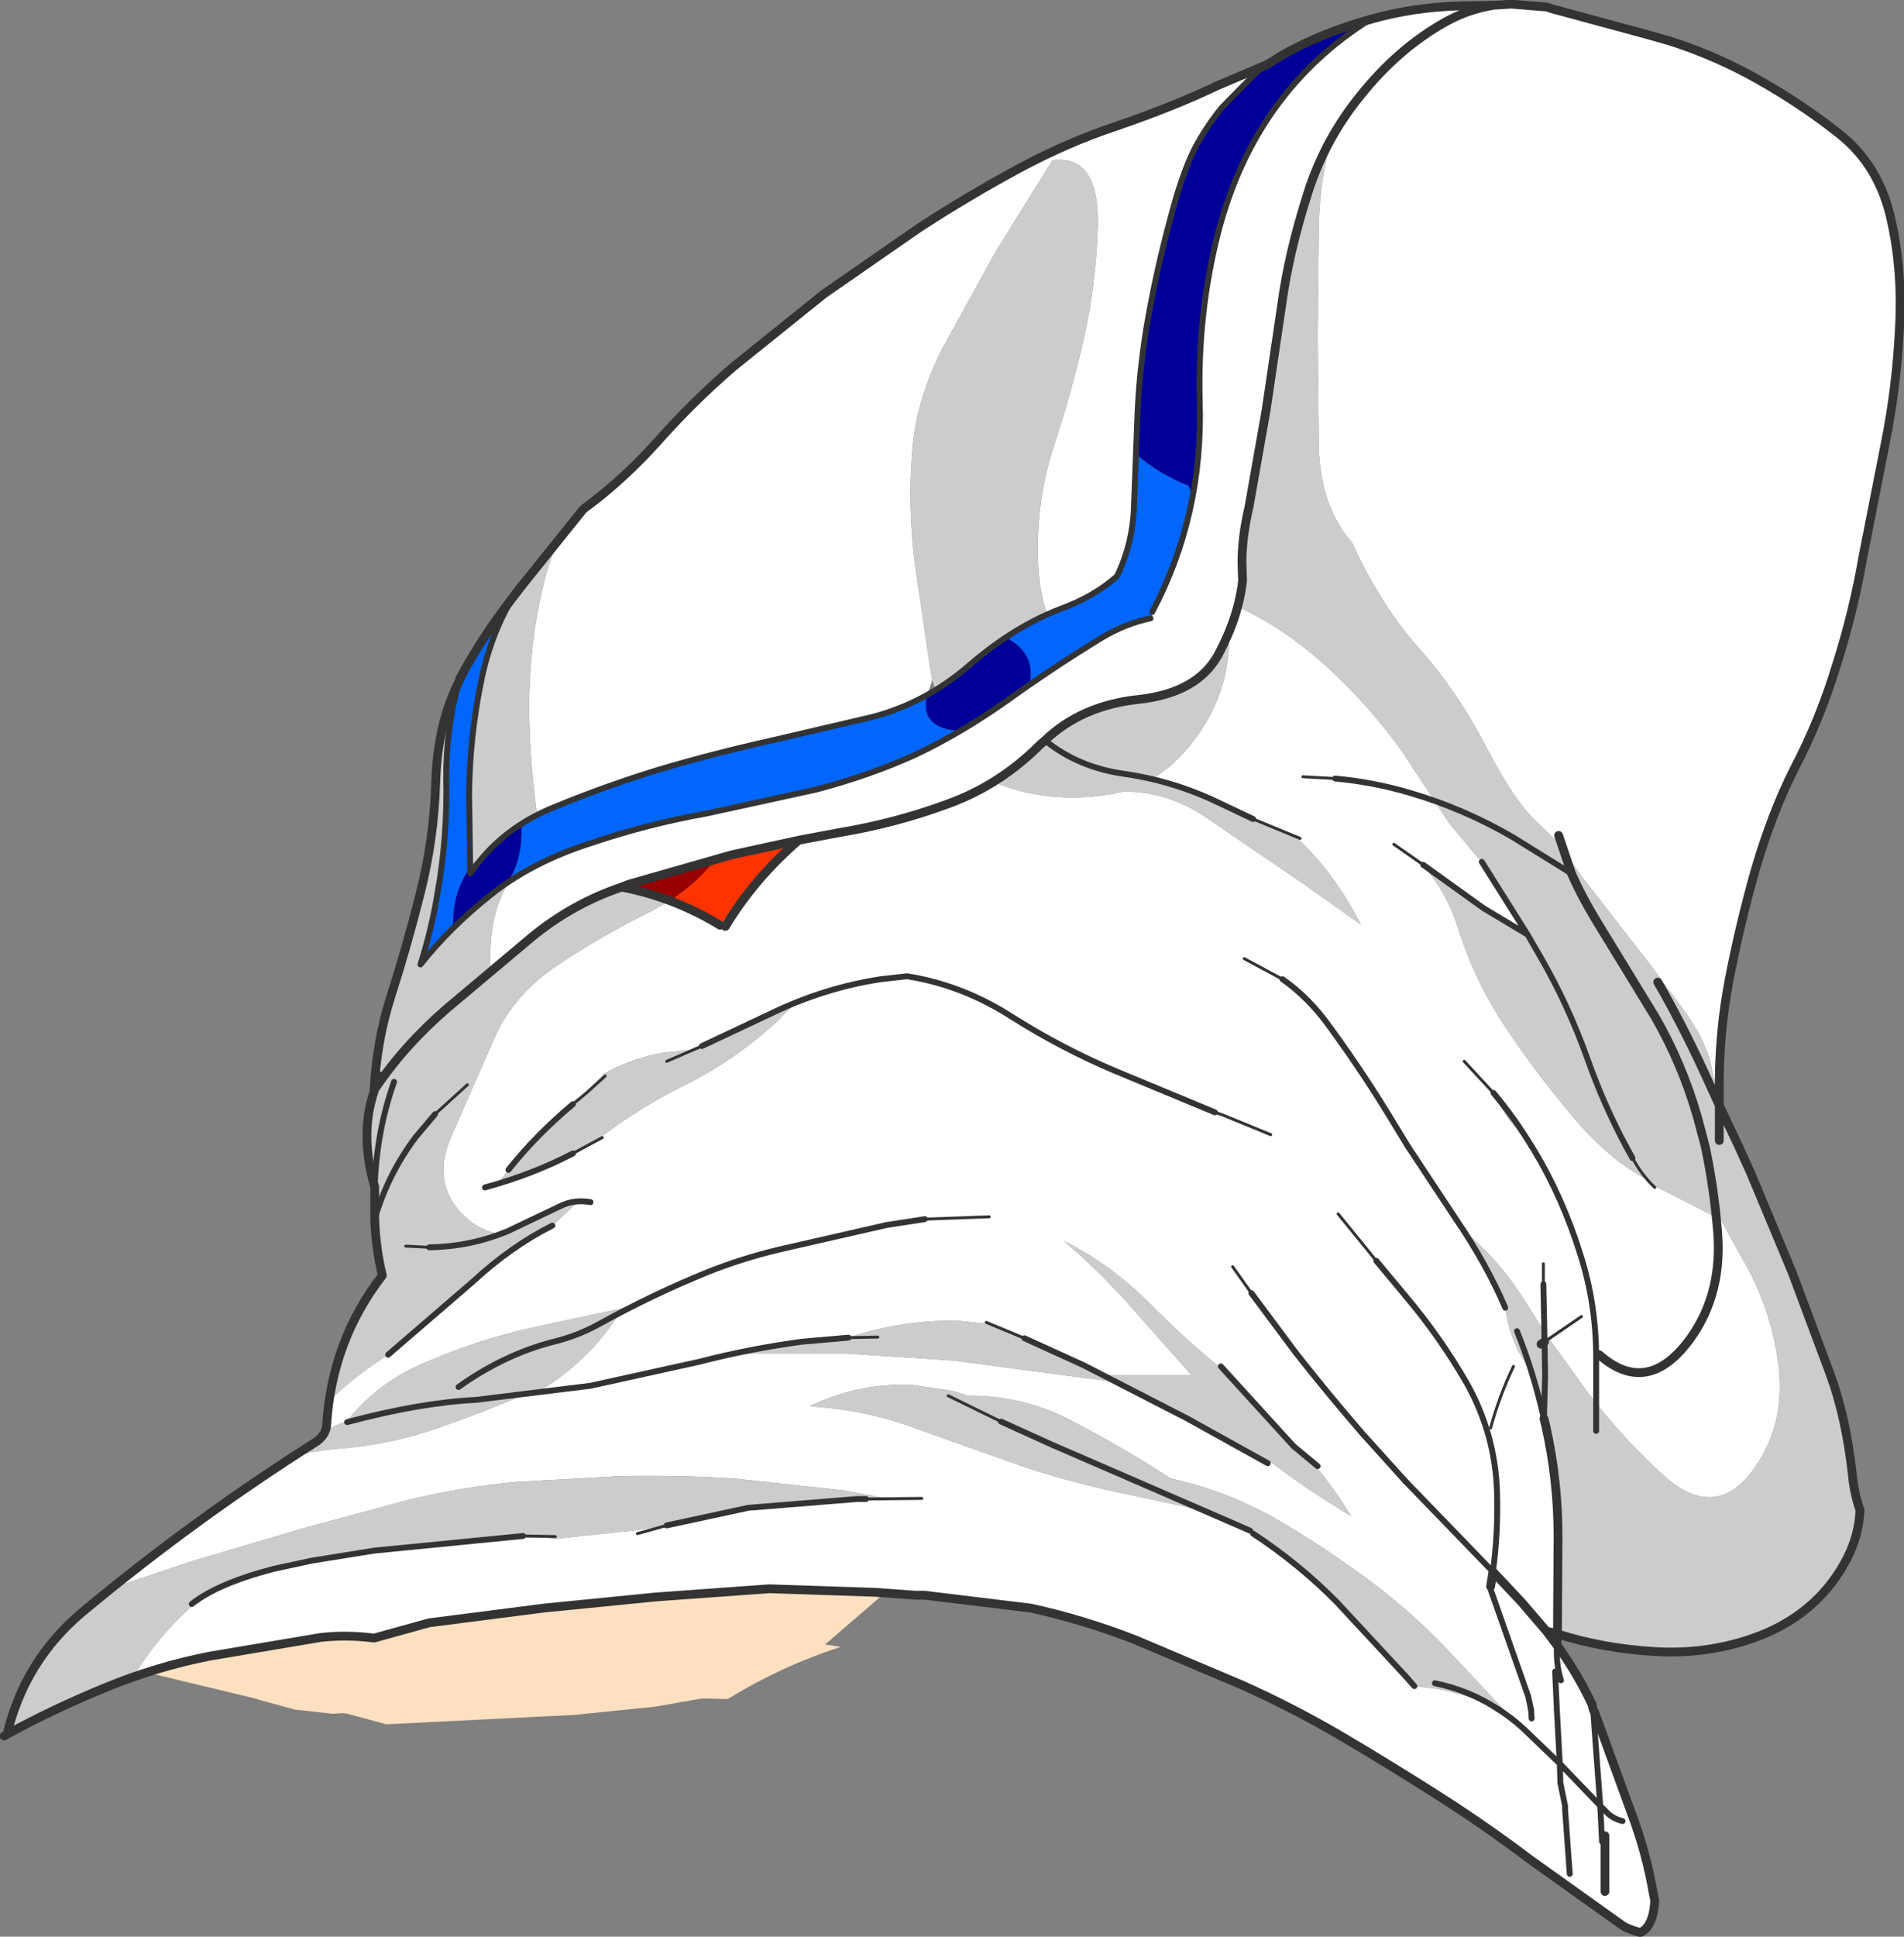 <?xml version="1.0" encoding="UTF-8" standalone="no"?>
<svg xmlns:xlink="http://www.w3.org/1999/xlink" height="165.05px" width="162.35px" xmlns="http://www.w3.org/2000/svg">
  <rect width="100%" height="100%" fill="#808080" stroke="none"/>
  <g transform="matrix(1.0, 0.0, 0.0, 1.0, 85.15, 47.0)">
    <path d="M-37.5 -1.0 L-35.5 -3.5 -35.3 -3.7 -34.95 -3.95 Q-31.9 -6.25 -29.1 -9.35 -26.05 -12.8 -22.55 -15.8 L-14.9 -21.95 -6.75 -27.6 Q-2.6 -30.3 1.75 -32.65 5.95 -34.9 10.05 -36.25 15.0 -37.95 18.65 -39.7 L21.85 -41.1 22.05 -40.9 19.05 -37.85 Q17.7 -36.2 16.7 -34.3 15.6 -32.1 14.6 -28.2 13.55 -24.3 12.8 -20.2 12.05 -16.1 11.85 -11.95 L11.7 -8.3 11.55 -4.15 Q11.5 -0.8 10.1 2.1 8.15 3.85 5.25 4.9 4.7 5.1 4.15 5.4 3.4 3.2 3.35 0.45 3.25 -4.6 4.75 -9.1 6.2 -13.5 7.25 -18.05 8.3 -22.7 8.45 -27.55 8.65 -33.85 4.6 -33.35 L-0.2 -25.65 -4.8 -17.3 Q-7.0 -12.95 -7.35 -8.8 -7.75 -4.15 -7.2 0.65 L-5.85 9.9 -5.65 10.95 -6.1 12.25 Q-8.3 13.45 -10.75 14.1 L-19.75 16.2 Q-24.45 17.25 -29.0 18.6 -33.55 20.0 -37.8 21.75 -38.6 22.05 -39.35 22.45 -40.15 16.6 -40.0 11.7 -39.85 7.0 -38.75 2.6 -38.3 0.7 -37.5 -1.0 M31.7 -45.35 Q35.4 -46.4 39.45 -46.5 L42.2 -46.55 43.7 -46.65 46.75 -46.4 47.2 -46.25 55.5 -44.0 57.25 -43.5 Q60.55 -42.45 63.7 -40.8 68.0 -38.5 71.6 -35.65 75.15 -32.9 76.15 -28.05 77.1 -23.7 76.8 -18.8 76.55 -13.95 75.6 -9.2 L73.7 0.45 Q72.9 5.1 71.45 9.65 70.05 14.3 67.85 18.5 65.95 22.25 64.5 27.2 63.2 31.8 62.3 36.45 61.4 41.15 61.45 45.95 L61.45 46.8 60.9 44.5 Q60.5 42.0 58.65 39.4 L55.7 35.4 52.6 31.4 49.65 27.6 48.3 25.65 47.8 24.9 45.85 23.0 Q43.95 21.25 41.55 16.6 39.1 11.9 35.85 8.25 32.55 4.55 30.15 -0.75 27.4 -3.85 27.3 -9.05 L27.2 -18.3 27.3 -27.8 Q27.4 -31.5 28.3 -35.0 27.1 -32.85 26.35 -30.5 24.75 -25.5 24.15 -21.1 L22.8 -12.0 21.35 -3.8 Q20.75 -1.25 20.75 0.95 L20.8 2.5 20.4 4.7 Q24.45 6.6 27.9 9.75 31.55 13.05 34.4 17.05 L38.45 23.2 41.2 26.5 41.9 27.5 45.1 32.65 41.35 30.4 36.2 26.7 35.9 26.5 36.15 26.75 Q38.2 28.95 39.2 32.2 40.7 36.9 43.55 41.05 46.2 44.95 49.2 48.45 52.15 51.9 55.35 53.55 L55.7 53.95 56.0 54.1 56.1 54.15 61.2 56.75 61.1 56.05 63.25 60.0 Q65.75 64.1 66.45 69.0 67.2 74.2 64.45 78.1 61.15 82.8 56.6 78.65 53.6 75.9 50.95 72.6 L50.3 71.75 46.9 67.05 46.55 67.35 46.5 66.45 44.9 63.9 Q42.6 60.25 39.7 57.95 41.8 61.25 43.15 64.35 L43.2 64.45 Q43.65 67.65 45.35 69.7 L45.5 70.15 46.5 73.9 46.65 74.5 Q47.7 79.15 47.7 83.95 L47.65 92.25 46.7 92.0 47.6 93.2 47.6 93.45 47.75 93.4 Q49.15 95.35 50.2 97.45 L50.6 98.25 50.7 98.55 50.75 99.0 50.85 99.0 53.95 107.5 Q55.2 110.8 55.8 114.25 L55.95 115.0 Q55.8 117.25 54.7 117.7 53.65 117.4 53.2 117.1 L45.35 111.5 Q41.45 108.55 37.35 105.95 33.35 103.4 29.2 100.95 25.1 98.55 20.75 96.6 L11.65 92.75 Q7.3 91.05 2.75 90.05 L-6.3 88.95 -7.05 88.95 -9.75 88.8 -10.55 88.7 -19.55 88.4 -29.25 89.1 -38.8 90.05 -48.55 91.3 -53.25 92.6 -53.3 92.6 Q-55.65 92.3 -57.8 92.55 L-67.3 94.15 -72.55 95.55 -73.8 95.95 Q-71.75 92.5 -68.7 89.8 L-68.3 89.45 Q-66.15 87.85 -61.8 86.7 L-58.55 86.0 -53.25 85.15 -40.55 83.9 -39.0 83.95 -37.8 84.15 -30.85 83.4 -28.3 83.0 -28.25 83.0 -21.35 81.5 -12.05 80.75 -11.3 80.75 -9.5 80.7 -13.3 80.0 -22.55 79.0 Q-27.4 78.7 -32.3 78.8 L-41.3 79.3 Q-45.85 79.75 -50.25 80.8 L-59.5 83.3 -68.95 86.1 -75.5 88.3 Q-67.95 82.2 -59.85 76.95 L-59.6 76.9 -56.8 76.5 Q-52.05 76.2 -47.65 74.65 -44.35 73.5 -41.15 72.15 L-41.15 72.05 -40.75 72.0 Q-39.9 71.6 -38.9 71.4 L-38.0 70.8 Q-34.6 68.45 -32.35 64.95 L-32.1 64.5 -39.8 66.15 Q-44.5 67.2 -48.85 69.1 -52.95 70.8 -55.5 74.05 L-56.2 74.35 -57.35 74.9 -57.3 74.45 -57.15 72.8 -57.05 72.35 Q-54.8 70.2 -52.05 68.45 L-51.6 68.15 -44.8 62.2 Q-41.75 59.35 -38.45 57.65 L-38.05 57.45 -35.85 55.4 -37.4 55.8 -41.8 57.9 -41.9 57.95 -42.45 58.2 Q-44.05 57.9 -45.15 57.0 -48.55 54.15 -46.65 49.8 L-43.0 41.5 Q-41.4 37.8 -37.6 35.25 -33.6 32.6 -29.7 30.7 L-28.0 29.75 Q-25.8 30.6 -23.75 31.85 -20.85 27.9 -17.1 24.65 L-17.0 24.6 -17.1 24.6 -22.75 25.85 -24.15 26.25 -31.5 28.35 -32.15 28.6 Q-36.4 30.05 -39.85 32.9 L-43.3 35.8 Q-43.6 31.1 -41.75 28.15 -38.8 26.2 -34.9 24.9 -29.85 23.2 -25.0 22.35 L-15.6 20.3 Q-11.0 19.1 -7.05 17.3 L-3.25 15.3 0.8 12.65 2.65 11.35 8.8 7.35 Q10.8 6.15 12.95 5.7 15.6 0.35 16.55 -4.75 17.3 -8.65 17.15 -12.8 16.95 -20.2 18.7 -27.1 21.8 -39.15 31.7 -45.35 M62.35 49.15 L62.9 50.3 63.05 50.55 62.35 49.15 M44.65 49.2 L44.05 48.55 42.2 46.15 42.0 45.95 42.9 47.45 Q43.8 49.1 44.55 49.25 L44.65 49.2 M24.9 24.15 L21.7 22.8 18.75 21.4 Q16.0 20.05 13.05 19.4 14.85 18.35 16.3 16.55 19.45 12.7 19.65 7.95 L19.7 6.7 18.7 8.85 Q16.9 12.05 12.0 12.6 7.1 13.1 3.95 16.1 L3.5 16.5 Q1.7 18.3 -0.4 19.65 3.35 21.25 7.95 20.9 L9.5 20.7 10.65 20.45 Q14.65 20.45 18.1 22.95 L26.1 28.4 30.9 31.8 30.6 31.25 Q28.6 27.45 25.6 24.55 L25.35 24.3 24.9 24.15 M23.15 77.55 Q26.2 79.9 30.05 82.2 28.75 80.05 27.1 78.05 L26.8 77.7 25.55 76.65 25.15 76.25 23.15 74.15 19.25 69.8 18.9 69.55 Q15.85 67.1 12.85 64.05 9.5 60.7 5.55 58.75 8.85 61.55 11.75 64.9 L16.45 70.2 8.95 70.2 7.25 69.35 2.2 67.05 0.45 66.3 -0.5 65.95 -1.05 65.8 -3.55 65.55 Q-8.35 65.5 -12.8 67.0 L-16.8 67.35 -22.55 68.35 -13.05 68.35 -3.85 68.95 5.15 70.15 10.1 70.8 11.25 71.35 16.1 73.9 22.65 77.3 23.1 77.5 23.15 77.55 M14.3 78.75 Q10.4 76.25 6.35 74.15 2.45 72.05 -2.05 71.95 L-2.65 71.95 Q-3.4 71.65 -4.15 71.5 L-7.55 71.0 Q-12.15 70.9 -16.1 72.85 -11.2 73.15 -6.75 74.85 L2.25 78.05 Q6.9 79.55 11.7 80.5 L17.5 81.75 19.5 82.6 21.45 83.45 Q25.65 86.3 28.85 89.55 L34.7 95.85 35.45 96.7 37.15 96.9 Q40.35 97.45 42.65 98.75 43.4 99.2 44.05 99.75 L38.05 93.35 Q34.75 89.95 30.95 87.2 27.15 84.45 23.4 82.3 19.25 80.0 14.7 79.0 L14.5 78.9 14.3 78.75 M37.7 82.45 L37.75 82.4 37.7 82.35 37.7 82.45 M50.95 68.55 L50.95 68.7 51.1 68.55 50.95 68.45 50.95 68.55 M-33.65 44.5 L-35.15 46.15 -36.3 47.1 Q-39.45 49.75 -42.75 53.9 -39.3 52.85 -36.3 51.3 L-35.1 50.65 -34.65 50.45 -33.85 49.85 Q-30.45 47.3 -26.8 45.5 -22.65 43.45 -19.05 40.2 L-17.35 38.5 -19.35 39.35 -25.3 42.15 -26.0 42.45 -28.5 42.7 Q-31.2 43.15 -33.65 44.5" fill="#ffffff" fill-rule="evenodd" stroke="none"/>
    <path d="M61.45 46.8 L61.45 47.2 62.35 49.15 63.05 50.55 63.05 50.6 63.1 50.7 63.5 51.55 64.1 52.9 67.65 61.4 70.9 70.1 Q72.25 73.75 72.8 78.7 72.95 80.3 73.45 81.7 73.35 83.8 72.4 85.7 70.15 90.15 65.4 92.2 60.95 94.05 55.95 93.75 51.6 93.5 47.65 92.25 L47.7 83.95 Q47.7 79.15 46.65 74.5 L46.5 73.9 45.5 70.15 45.35 69.7 Q43.65 67.65 43.2 64.45 L43.15 64.35 Q41.8 61.25 39.7 57.95 42.6 60.25 44.9 63.9 L46.5 66.45 46.55 67.35 46.9 67.05 50.3 71.75 50.95 72.6 Q53.6 75.9 56.6 78.65 61.15 82.8 64.45 78.1 67.2 74.2 66.45 69.0 65.75 64.1 63.25 60.0 L61.1 56.05 61.2 56.75 56.1 54.15 56.05 54.1 56.0 54.1 55.7 53.95 55.35 53.55 Q52.15 51.9 49.2 48.45 46.2 44.95 43.55 41.05 40.7 36.9 39.2 32.2 38.2 28.95 36.15 26.75 L36.2 26.7 41.35 30.4 45.1 32.65 41.9 27.5 41.2 26.5 38.45 23.2 34.4 17.05 Q31.55 13.05 27.9 9.75 24.45 6.6 20.4 4.7 L20.8 2.5 20.75 0.95 Q20.75 -1.25 21.35 -3.8 L22.8 -12.0 24.15 -21.1 Q24.75 -25.5 26.35 -30.5 27.1 -32.85 28.3 -35.0 27.4 -31.5 27.3 -27.8 L27.2 -18.3 27.3 -9.05 Q27.4 -3.85 30.15 -0.75 32.55 4.55 35.85 8.25 39.1 11.9 41.55 16.6 43.95 21.25 45.85 23.0 L47.8 24.9 48.3 25.65 49.65 27.6 52.6 31.4 55.7 35.4 58.65 39.4 Q60.5 42.0 60.9 44.5 L61.45 46.8 M-73.8 95.95 L-76.35 96.9 Q-80.6 98.65 -84.55 100.8 -83.05 94.55 -78.2 90.45 L-75.5 88.3 -68.95 86.1 -59.5 83.3 -50.25 80.8 Q-45.85 79.75 -41.3 79.3 L-32.3 78.8 Q-27.4 78.7 -22.55 79.0 L-13.3 80.0 -9.5 80.7 -11.3 80.75 -12.05 80.75 -21.35 81.5 -28.25 83.0 -28.3 83.0 -30.85 83.4 -37.8 84.15 -39.0 83.95 -40.55 83.9 -53.25 85.15 -58.55 86.0 -61.8 86.7 Q-66.15 87.85 -68.3 89.45 L-68.7 89.8 Q-71.75 92.5 -73.8 95.95 M-59.6 76.9 L-59.6 76.8 -58.15 75.85 -57.35 74.9 -56.2 74.35 -55.5 74.05 Q-52.95 70.8 -48.85 69.1 -44.5 67.2 -39.8 66.15 L-32.1 64.5 -32.35 64.95 Q-34.6 68.45 -38.0 70.8 L-38.9 71.4 Q-39.9 71.6 -40.75 72.0 L-41.15 72.05 -41.15 72.15 Q-44.35 73.5 -47.65 74.65 -52.05 76.2 -56.8 76.5 L-59.6 76.9 M-57.05 72.35 Q-56.2 66.45 -52.55 61.7 -53.1 59.45 -53.2 56.9 L-53.2 54.45 -53.2 54.15 Q-54.5 49.7 -53.25 46.0 L-53.25 45.9 Q-53.05 41.8 -51.85 38.0 -50.45 33.65 -49.35 29.25 -48.15 24.6 -48.0 19.7 -47.85 14.7 -46.0 11.05 -47.15 15.15 -47.1 19.45 -47.0 24.4 -47.85 29.15 -48.35 32.2 -49.3 35.2 L-46.8 32.4 -46.5 32.1 -43.5 29.45 Q-42.45 29.05 -41.9 28.25 L-41.75 28.15 Q-43.6 31.1 -43.3 35.8 L-39.85 32.9 Q-36.4 30.05 -32.15 28.6 -30.0 29.0 -28.0 29.75 L-29.7 30.7 Q-33.6 32.6 -37.6 35.25 -41.4 37.8 -43.0 41.5 L-46.65 49.8 Q-48.55 54.15 -45.15 57.0 -44.05 57.9 -42.45 58.2 L-41.9 57.95 -41.8 57.9 -37.4 55.8 -35.85 55.4 -38.05 57.45 -38.45 57.65 Q-41.75 59.35 -44.8 62.2 L-51.6 68.15 -52.05 68.45 Q-54.8 70.2 -57.05 72.35 M-41.45 3.95 L-40.85 3.15 -40.4 2.6 -37.5 -1.0 Q-38.3 0.7 -38.75 2.6 -39.85 7.0 -40.0 11.7 -40.15 16.6 -39.35 22.45 L-40.7 23.25 Q-42.65 24.45 -44.05 26.15 -44.75 26.4 -45.05 26.9 L-45.15 20.7 Q-45.1 15.85 -44.15 11.2 -43.4 7.3 -41.45 3.95 M-5.65 10.95 L-5.85 9.9 -7.2 0.65 Q-7.75 -4.15 -7.35 -8.8 -7.0 -12.95 -4.8 -17.3 L-0.2 -25.65 4.6 -33.35 Q8.65 -33.85 8.45 -27.55 8.3 -22.7 7.25 -18.05 6.2 -13.5 4.75 -9.1 3.25 -4.6 3.35 0.45 3.4 3.2 4.15 5.4 2.35 6.15 0.65 7.35 L-2.5 9.7 -5.3 11.8 -5.4 11.85 -5.65 10.95 M44.65 49.2 L44.55 49.25 Q43.8 49.1 42.9 47.45 L42.0 45.95 42.2 46.15 44.05 48.55 44.65 49.2 M24.9 24.15 L25.35 24.3 25.6 24.55 Q28.6 27.45 30.6 31.25 L30.9 31.8 26.1 28.4 18.1 22.95 Q14.65 20.45 10.65 20.45 L9.5 20.7 7.95 20.9 Q3.35 21.25 -0.4 19.65 1.7 18.3 3.5 16.5 L3.95 16.1 Q7.1 13.1 12.0 12.6 16.9 12.05 18.7 8.85 L19.7 6.7 19.65 7.95 Q19.45 12.7 16.3 16.55 14.85 18.35 13.05 19.4 16.0 20.05 18.75 21.4 L21.7 22.8 24.9 24.15 M23.1 77.5 L22.65 77.3 16.1 73.9 11.25 71.35 10.1 70.8 5.15 70.15 -3.85 68.95 -13.05 68.35 -22.55 68.35 -16.8 67.35 -12.8 67.0 Q-8.35 65.5 -3.55 65.55 L-1.05 65.8 -0.5 65.95 0.45 66.3 2.2 67.05 7.25 69.35 8.95 70.2 16.45 70.2 11.75 64.9 Q8.85 61.55 5.55 58.75 9.5 60.7 12.85 64.05 15.85 67.1 18.9 69.55 L19.25 69.8 23.15 74.15 25.15 76.25 25.55 76.65 26.8 77.7 27.1 78.05 Q28.75 80.05 30.05 82.2 26.2 79.9 23.15 77.55 L23.15 77.5 23.1 77.5 M14.3 78.75 L14.5 78.9 14.7 79.0 Q19.25 80.0 23.4 82.3 27.15 84.45 30.95 87.2 34.75 89.95 38.05 93.35 L44.05 99.75 Q43.4 99.2 42.65 98.75 40.35 97.45 37.15 96.9 L35.45 96.7 34.7 95.85 28.85 89.55 Q25.65 86.3 21.45 83.45 L19.5 82.6 17.5 81.75 11.7 80.5 Q6.9 79.55 2.25 78.05 L-6.75 74.85 Q-11.2 73.15 -16.1 72.85 -12.15 70.9 -7.55 71.0 L-4.15 71.5 Q-3.4 71.65 -2.65 71.95 L-2.05 71.95 Q2.45 72.05 6.35 74.15 10.4 76.25 14.3 78.75 M-33.65 44.5 Q-31.2 43.15 -28.5 42.7 L-26.0 42.45 -25.3 42.15 -19.35 39.35 -17.35 38.5 -19.05 40.2 Q-22.65 43.45 -26.8 45.5 -30.45 47.3 -33.85 49.85 L-34.65 50.45 -35.1 50.65 -36.3 51.3 Q-39.3 52.85 -42.75 53.9 -39.45 49.75 -36.3 47.1 L-35.15 46.15 -33.65 44.5" fill="#cccccc" fill-rule="evenodd" stroke="none"/>
    <path d="M-46.0 11.05 L-45.95 10.85 -45.65 10.3 Q-43.95 7.2 -41.45 3.95 -43.4 7.3 -44.15 11.2 -45.1 15.85 -45.15 20.7 L-45.05 26.9 Q-46.65 29.15 -46.5 32.1 L-46.8 32.4 -49.3 35.2 Q-48.35 32.2 -47.85 29.15 -47.0 24.4 -47.1 19.45 -47.15 15.15 -46.0 11.05 M-39.35 22.45 Q-38.6 22.05 -37.8 21.75 -33.55 20.0 -29.0 18.6 -24.45 17.25 -19.75 16.2 L-10.75 14.1 Q-8.3 13.45 -6.1 12.25 -6.8 15.1 -3.25 15.3 L-7.05 17.3 Q-11.0 19.1 -15.6 20.3 L-25.0 22.35 Q-29.85 23.2 -34.9 24.9 -38.8 26.2 -41.75 28.15 L-41.4 27.4 Q-40.55 25.55 -40.7 23.25 L-39.35 22.45 M4.15 5.4 Q4.7 5.1 5.25 4.9 8.15 3.85 10.1 2.1 11.5 -0.8 11.55 -4.15 L11.7 -8.3 Q13.75 -6.55 16.2 -5.6 L16.55 -4.75 Q15.6 0.35 12.95 5.7 10.8 6.15 8.8 7.35 L2.65 11.35 Q3.2 8.65 0.65 7.35 2.35 6.15 4.15 5.4" fill="#0066ff" fill-rule="evenodd" stroke="none"/>
    <path d="M22.05 -40.9 L22.9 -41.5 24.35 -42.4 Q27.7 -44.25 31.7 -45.35 21.8 -39.15 18.7 -27.1 16.95 -20.2 17.15 -12.8 17.3 -8.65 16.55 -4.75 L16.2 -5.6 Q13.75 -6.55 11.7 -8.3 L11.85 -11.95 Q12.05 -16.1 12.8 -20.2 13.55 -24.3 14.6 -28.2 15.6 -32.1 16.7 -34.3 17.7 -36.2 19.05 -37.85 L22.05 -40.9 M0.65 7.35 Q3.2 8.65 2.65 11.35 L0.8 12.65 -3.25 15.3 Q-6.8 15.1 -6.1 12.25 L-5.4 11.85 -5.3 11.8 -2.5 9.7 0.65 7.35 M-46.5 32.1 Q-46.65 29.15 -45.05 26.9 L-45.05 27.45 -44.05 26.15 Q-42.65 24.45 -40.7 23.25 -40.55 25.55 -41.4 27.4 L-41.9 28.25 -43.35 29.3 -43.5 29.45 -46.5 32.1" fill="#000099" fill-rule="evenodd" stroke="none"/>
    <path d="M-32.15 28.6 L-31.5 28.35 -24.15 26.25 Q-25.75 28.3 -28.0 29.75 -30.0 29.0 -32.15 28.6" fill="#990000" fill-rule="evenodd" stroke="none"/>
    <path d="M-24.15 26.25 L-22.75 25.85 -17.1 24.6 -17.1 24.65 Q-20.85 27.9 -23.75 31.85 -25.8 30.6 -28.0 29.75 -25.75 28.3 -24.15 26.25" fill="#ff3300" fill-rule="evenodd" stroke="none"/>
    <path d="M-9.75 88.8 L-14.8 93.15 -13.45 93.35 Q-18.55 95.0 -23.1 97.8 L-25.3 97.75 -29.3 98.45 -36.2 99.15 -52.2 99.95 -55.55 99.05 -55.85 99.0 -55.9 99.0 -56.75 99.05 -56.8 99.05 -60.0 98.7 -63.1 97.85 -63.2 97.8 -72.55 95.55 -67.3 94.15 -57.8 92.55 Q-55.65 92.3 -53.3 92.6 L-53.3 92.65 -53.25 92.6 -48.55 91.3 -38.8 90.05 -29.25 89.1 -19.55 88.4 -10.55 88.7 -9.75 88.8" fill="#fce0c0" fill-rule="evenodd" stroke="none"/>
    <path d="M22.9 -41.5 L18.65 -39.7 Q15.0 -37.95 10.05 -36.25 5.95 -34.9 1.75 -32.65 -2.6 -30.3 -6.75 -27.6 L-14.9 -21.95 -22.55 -15.8 Q-26.05 -12.8 -29.1 -9.35 -31.9 -6.25 -34.95 -3.95 L-35.3 -3.7 -35.5 -3.5 -40.4 2.6 -40.85 3.15 -41.45 3.95 Q-43.95 7.2 -45.65 10.3 L-45.95 10.85 -46.0 11.05 -45.65 10.3 M31.7 -45.35 Q35.4 -46.4 39.45 -46.5 L42.2 -46.55 43.7 -46.65 46.75 -46.4 47.2 -46.25 55.5 -44.0 57.25 -43.5 Q60.55 -42.45 63.7 -40.8 68.0 -38.5 71.6 -35.65 75.15 -32.9 76.15 -28.05 77.1 -23.7 76.8 -18.8 76.55 -13.95 75.6 -9.2 L73.7 0.45 Q72.9 5.1 71.45 9.65 70.05 14.3 67.85 18.5 65.95 22.25 64.5 27.2 63.2 31.8 62.3 36.45 61.4 41.15 61.45 45.95 L61.45 47.2 63.1 50.7 64.1 52.9 67.65 61.4 70.9 70.1 Q72.25 73.75 72.8 78.7 72.95 80.3 73.45 81.7 73.35 83.8 72.4 85.7 70.15 90.15 65.4 92.2 60.95 94.05 55.95 93.75 51.6 93.5 47.65 92.25 L47.6 93.2 Q49.1 95.25 50.2 97.45 L50.6 98.25 50.7 98.7 50.85 99.0 53.95 107.5 Q55.2 110.8 55.8 114.25 L55.95 115.0 Q55.8 117.25 54.7 117.7 53.65 117.4 53.2 117.1 L45.35 111.5 Q41.45 108.55 37.35 105.95 33.35 103.4 29.2 100.95 25.1 98.55 20.75 96.6 L11.65 92.75 Q7.3 91.05 2.75 90.05 L-6.3 88.95 -7.05 88.95 -10.55 88.7 -19.55 88.4 -29.25 89.1 -38.8 90.05 -48.55 91.3 -53.25 92.6 Q-55.65 92.3 -57.8 92.55 L-67.3 94.15 Q-71.9 95.05 -76.35 96.9 -80.6 98.65 -84.55 100.8 L-84.8 100.95 M-52.8 44.7 L-53.25 45.9 Q-50.75 42.15 -47.05 38.95 L-39.85 32.9 Q-36.4 30.05 -32.15 28.6 L-31.5 28.35 -22.75 25.85 -17.0 24.6 -13.55 23.95 Q-8.75 23.15 -4.3 21.5 0.1 19.9 3.5 16.5 L3.95 16.1 Q7.1 13.1 12.0 12.6 16.9 12.05 18.7 8.85 20.45 5.6 20.8 2.5 L20.75 0.95 Q20.75 -1.25 21.35 -3.8 L22.8 -12.0 24.15 -21.1 Q24.75 -25.5 26.35 -30.5 27.8 -35.1 30.85 -38.85 34.05 -42.85 38.05 -45.1 40.0 -46.2 42.2 -46.55 M51.2 68.45 Q55.35 72.1 59.0 67.05 61.75 63.2 61.3 57.9 61.0 54.25 60.25 50.7 L59.6 48.25 Q58.3 43.7 56.0 39.7 L51.2 31.85 Q49.75 29.5 48.85 27.45 L47.75 24.2 M56.2 36.7 Q58.1 39.95 60.1 44.25 L61.45 47.2 61.45 50.2 M42.15 86.95 L44.6 89.55 46.7 92.0 47.65 92.25 47.7 83.95 Q47.7 79.15 46.65 74.5 L46.5 73.9 M42.15 86.95 L41.95 88.2 M46.55 67.35 L46.25 67.55 M46.7 92.0 L47.6 93.2 M51.7 109.45 L51.7 114.2 M-23.3 31.95 Q-20.85 27.9 -17.1 24.65 L-17.0 24.6 M-32.15 28.6 Q-27.7 29.45 -23.75 31.85 M-84.55 100.8 Q-83.05 94.55 -78.2 90.45 -68.6 82.45 -58.15 75.85 -57.35 75.25 -57.3 74.45 -56.85 67.25 -52.55 61.7 -53.1 59.45 -53.2 56.9 L-53.2 54.45 -53.2 54.15 Q-54.5 49.7 -53.25 46.0 L-53.25 45.95 Q-53.05 41.8 -51.85 38.0 -50.45 33.65 -49.35 29.25 -48.15 24.6 -48.0 19.7 -47.85 14.7 -46.0 11.05 M-53.25 45.95 L-53.25 45.9 M-41.45 3.95 L-40.4 2.6" fill="none" stroke="#333333" stroke-linecap="round" stroke-linejoin="round" stroke-width="0.75"/>
    <path d="M-41.45 3.95 Q-43.4 7.3 -44.15 11.2 -45.1 15.85 -45.15 20.7 L-45.05 27.45 Q-42.45 23.6 -37.8 21.75 -33.55 20.0 -29.0 18.6 -24.45 17.25 -19.75 16.2 L-10.75 14.1 Q-6.2 12.9 -2.5 9.7 1.25 6.45 5.25 4.9 8.15 3.85 10.1 2.1 11.5 -0.8 11.55 -4.15 L11.85 -11.95 Q12.05 -16.1 12.8 -20.2 13.55 -24.3 14.6 -28.2 15.6 -32.1 16.7 -34.3 17.7 -36.2 19.05 -37.85 L22.05 -40.9 22.9 -41.5 M31.7 -45.35 Q21.8 -39.15 18.7 -27.1 16.95 -20.2 17.15 -12.8 17.45 -3.05 13.1 5.15 M36.2 26.7 L41.35 30.4 45.1 32.65 41.2 26.45 M48.85 27.45 L43.85 24.35 Q39.65 21.9 35.0 20.55 31.95 19.65 28.7 19.35 M45.1 32.65 L46.2 34.55 Q48.6 38.7 50.25 43.35 51.6 47.15 53.5 50.7 M-46.0 11.05 Q-47.15 15.15 -47.1 19.45 -47.0 24.4 -47.85 29.15 -48.35 32.2 -49.3 35.2 -46.8 32.05 -43.35 29.3 -39.95 26.55 -34.9 24.9 -29.85 23.2 -25.0 22.35 L-15.6 20.3 Q-11.0 19.1 -7.05 17.3 -3.15 15.45 0.8 12.65 4.7 9.85 8.8 7.35 10.8 6.15 12.95 5.7 M3.95 16.1 Q6.8 18.4 10.7 18.95 14.9 19.55 18.75 21.4 L21.7 22.8 M-25.3 42.15 L-19.35 39.35 Q-14.9 37.2 -10.05 36.45 L-7.8 36.2 Q-3.05 36.95 1.2 39.7 5.4 42.35 9.9 44.25 L18.45 47.8 M24.2 36.45 Q26.45 38.0 28.3 40.6 31.25 44.65 33.8 48.9 L34.9 50.7 M32.2 60.45 L34.7 63.45 M21.55 63.2 L25.35 68.3 Q28.1 71.8 31.0 75.15 L34.7 79.25 M2.2 67.05 L7.25 69.35 16.1 73.9 22.95 77.7 M0.2 74.15 L4.5 76.1 13.15 79.85 21.45 83.45 M21.7 83.7 Q25.65 86.3 28.85 89.55 L34.7 95.85 M18.95 69.45 L25.15 76.25 27.2 77.95 M45.4 98.7 L45.45 99.45 M42.65 98.7 Q44.05 99.6 45.3 100.85 L47.85 103.3 47.6 98.7 M42.2 46.15 Q44.0 48.3 45.45 50.7 M50.7 98.7 L50.8 100.2 51.3 106.9 51.9 107.5 Q52.4 108.0 53.2 108.2 M51.45 109.95 L51.3 106.9 47.85 103.3 47.9 104.95 48.3 106.9 48.3 107.2 48.7 112.7 M-48.55 59.3 Q-45.0 59.25 -41.8 57.9 L-37.4 55.8 Q-36.2 55.2 -34.8 55.45 M-53.2 56.9 Q-52.1 53.1 -49.7 49.9 L-48.05 47.95 M-55.55 74.2 Q-49.4 72.55 -44.55 72.3 L-34.8 71.1 -25.5 69.05 Q-21.25 67.95 -16.8 67.35 L-12.8 67.0 M-52.05 68.45 L-44.8 62.2 Q-41.55 59.2 -38.05 57.45 M-68.8 89.7 Q-66.6 87.95 -61.8 86.7 L-58.55 86.0 -53.25 85.15 -40.55 83.9 M-46.05 71.2 Q-42.2 68.45 -37.95 67.35 -35.85 66.85 -33.9 65.75 -29.55 63.35 -24.9 61.45 -21.9 60.25 -18.75 59.5 L-9.55 57.4 -6.3 56.9 M-28.3 83.0 L-21.35 81.5 -12.05 80.75 -11.3 80.75 M-41.8 52.7 Q-39.45 49.75 -36.3 47.1 M-43.8 54.2 Q-39.75 53.1 -36.3 51.3 M-51.55 45.2 Q-53.05 49.45 -53.2 54.15" fill="none" stroke="#333333" stroke-linecap="round" stroke-linejoin="round" stroke-width="0.5"/>
    <path d="M28.7 19.35 L25.95 19.2 M54.05 51.7 L54.2 51.95 Q54.9 53.2 55.95 54.2 M21.7 22.8 L25.7 24.45 M18.45 47.8 L19.05 48.0 23.2 49.7 M20.95 34.7 L24.2 36.45 M33.7 24.95 L36.2 26.7 M28.95 56.45 L32.2 60.45 M19.95 60.95 L21.55 63.2 M46.55 67.35 L49.7 65.2 M46.45 60.7 L46.45 62.45 M41.95 74.7 Q42.7 71.95 43.9 69.45 M39.7 43.45 L42.2 46.15 M-28.3 43.45 L-25.3 42.15 M-36.3 47.1 L-35.15 46.15 -33.55 44.7 M-48.05 47.95 L-45.3 45.45 M-50.55 59.2 L-48.55 59.3 M-12.8 67.0 L-10.3 66.95 M-40.55 83.9 L-37.8 83.95 M-6.3 56.9 L-0.8 56.7 M-36.3 51.3 L-35.1 50.65 -33.8 49.95 M-30.8 83.7 L-28.3 83.0 M-11.3 80.75 L-6.55 80.7 M-1.05 65.7 L2.2 67.05 M-4.3 71.95 L0.2 74.15" fill="none" stroke="#333333" stroke-linecap="round" stroke-linejoin="round" stroke-width="0.25"/>
    <path d="M22.9 -41.5 L24.35 -42.4 Q27.7 -44.25 31.7 -45.35" fill="none" stroke="#333333" stroke-linecap="round" stroke-linejoin="round" stroke-width="0.75"/>
    <path d="M53.5 50.7 L54.05 51.7 M34.9 50.7 L39.0 56.9 Q41.65 60.8 43.2 64.45 M34.7 63.45 Q37.65 66.95 39.9 70.85 42.35 75.2 42.5 80.2 42.6 83.6 42.15 86.95 L37.75 82.4 34.7 79.25 M46.5 73.9 Q45.6 69.9 44.2 66.45 M34.7 95.85 L35.45 96.7 M45.45 50.7 L45.7 51.1 Q48.1 55.1 49.6 59.9 50.95 64.1 50.95 68.7 L50.95 74.95 M46.55 67.35 L46.6 70.2 46.5 73.9 M46.45 62.45 L46.55 67.35 M41.95 88.45 L45.15 97.55 45.4 98.7 M47.6 98.7 L47.45 95.45 M47.6 93.2 L47.6 93.45 Q47.55 94.95 47.95 96.2 M37.2 96.45 Q40.15 97.05 42.65 98.7" fill="none" stroke="#333333" stroke-linecap="round" stroke-linejoin="round" stroke-width="0.5"/>
  </g>
</svg>
